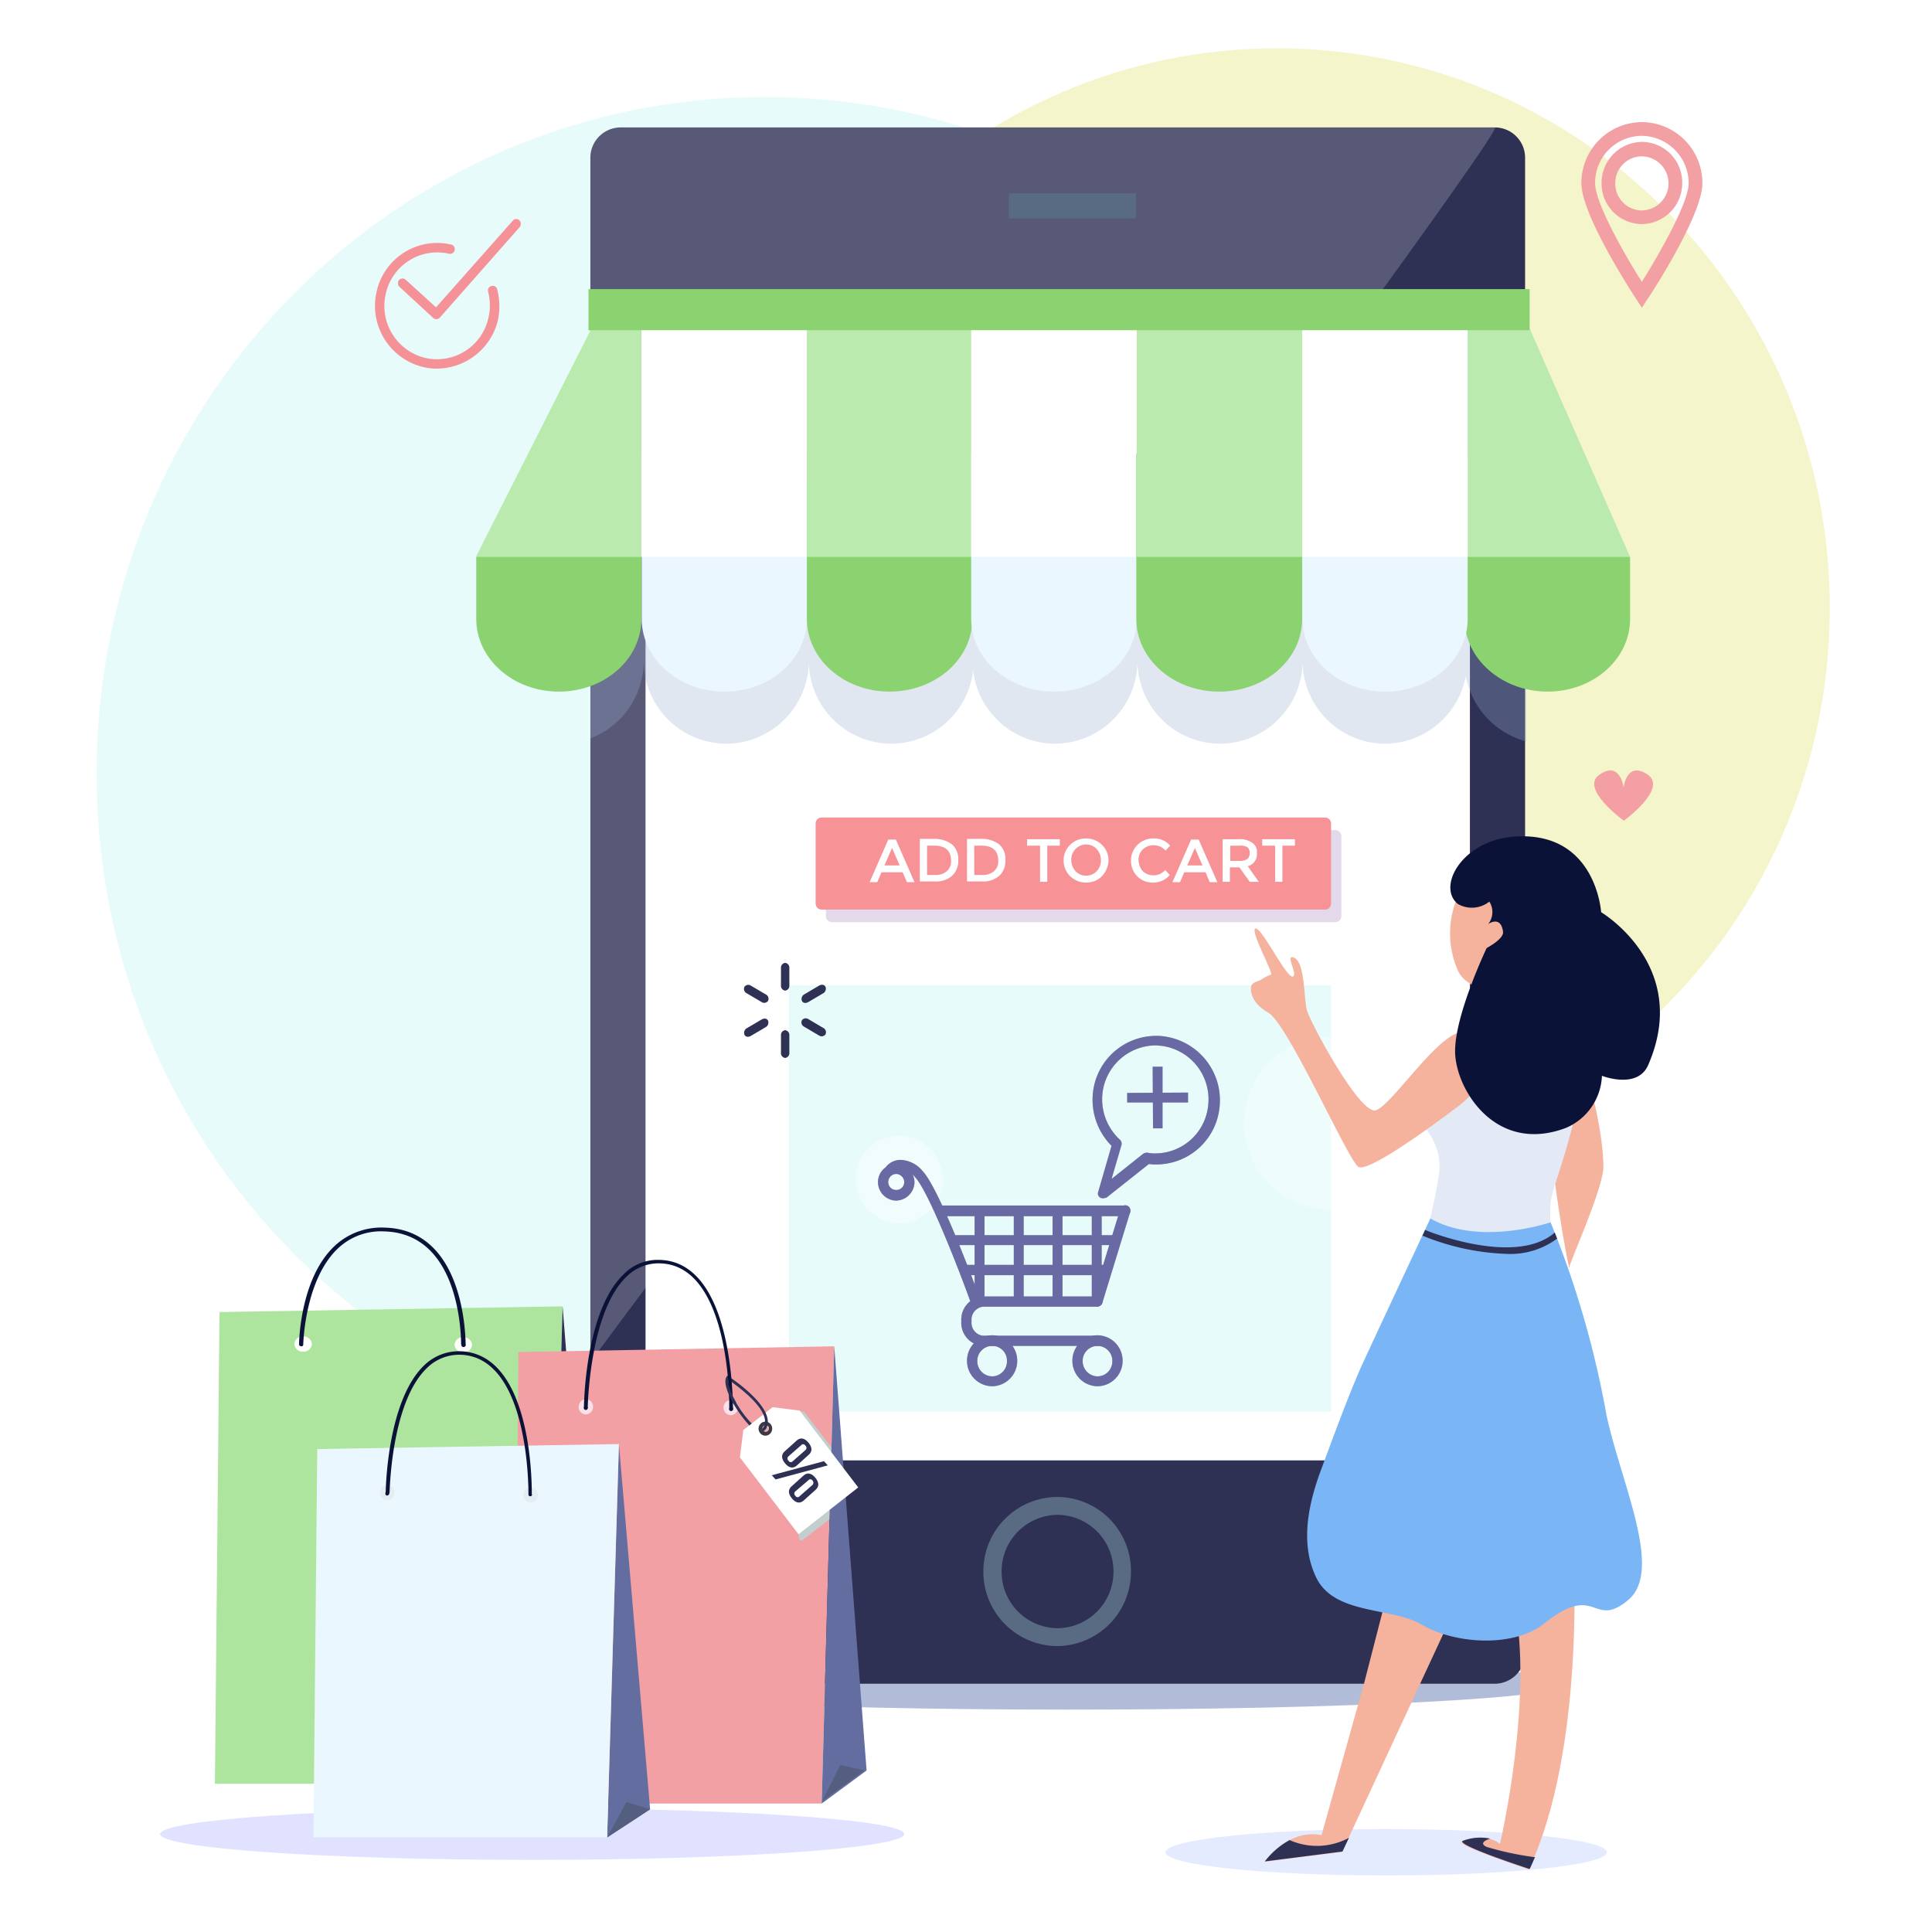 <svg xmlns="http://www.w3.org/2000/svg" xmlns:xlink="http://www.w3.org/1999/xlink" width="200" height="200" viewBox="0 0 200 200">
  <rect x="0" y="0" width="200" height="200" fill="#808080" stroke="none"/>
  <defs>
    <clipPath id="clip-Custom_Size_2">
      <rect width="200" height="200"/>
    </clipPath>
  </defs>
  <g id="Custom_Size_2" data-name="Custom Size – 2" clip-path="url(#clip-Custom_Size_2)">
    <rect width="200" height="200" fill="#fff"/>
    <g id="Group_642" data-name="Group 642" transform="translate(137 144.7)">
      <path id="Path_621" data-name="Path 621" d="M-621.558-2205.67c0,32.017-25.637,57.93-57.221,57.93-31.623,0-57.221-25.952-57.221-57.93,0-32.017,25.637-57.93,57.221-57.93S-621.558-2237.648-621.558-2205.67Z" transform="translate(673.979 2123.9)" fill="#efefa8" opacity="0.6"/>
      <path id="Path_622" data-name="Path 622" d="M-762.614-2180.74c0,38.712-30.993,70.059-69.193,70.059-38.239,0-69.193-31.387-69.193-70.059,0-38.712,30.993-70.059,69.193-70.059S-762.614-2219.452-762.614-2180.74Z" transform="translate(774 2116.141)" fill="#9deded" opacity="0.24"/>
      <path id="Path_623" data-name="Path 623" d="M-807.27-1798.322c0,1.457-17.249,2.678-38.515,2.678s-38.515-1.181-38.515-2.678c0-1.457,17.249-2.678,38.515-2.678C-824.519-1800.961-807.27-1799.779-807.27-1798.322Z" transform="translate(763.877 1843.478)" fill="#cbcfff" opacity="0.6"/>
      <ellipse id="Ellipse_13" data-name="Ellipse 13" cx="22.841" cy="2.402" rx="22.841" ry="2.402" transform="translate(-16.339 44.644)" fill="#a8bcff" opacity="0.3"/>
      <path id="Path_624" data-name="Path 624" d="M-673.527-1837.822c0,1.5-23.2,2.678-51.786,2.678-28.63,0-51.786-1.221-51.786-2.678,0-1.5,23.2-2.678,51.786-2.678S-673.527-1839.319-673.527-1837.822Z" transform="translate(698.893 1867.423)" fill="#b0bcd8"/>
      <path id="Path_625" data-name="Path 625" d="M-506.768-2073.348c2.127-1.457,2.481,1.339,2.481,1.339s.315-2.8,2.481-1.339c2.127,1.457-2.442,4.765-2.442,4.765h-.039C-504.327-2068.622-508.895-2071.93-506.768-2073.348Z" transform="translate(535.364 2008.827)" fill="#f49fa4"/>
      <path id="Path_626" data-name="Path 626" d="M-674.44-2084.881a3.161,3.161,0,0,1-3.111,3.19h-90.538a3.135,3.135,0,0,1-3.111-3.19V-2239.61a3.136,3.136,0,0,1,3.111-3.19h90.538a3.136,3.136,0,0,1,3.111,3.19Z" transform="translate(695.317 2111.292)" fill="#2e3054"/>
      <path id="Path_627" data-name="Path 627" d="M-677.551-2242.9h-90.538a3.135,3.135,0,0,0-3.111,3.19v124.642C-771.24-2115.029-675.858-2242.9-677.551-2242.9Z" transform="translate(695.317 2111.352)" fill="#fff" opacity="0.2"/>
      <path id="Path_628" data-name="Path 628" d="M-671.361-2080.72a2.581,2.581,0,0,1-2.757,2.4h-79.826a2.581,2.581,0,0,1-2.757-2.4V-2196.7a2.581,2.581,0,0,1,2.757-2.4h79.826a2.581,2.581,0,0,1,2.757,2.4Z" transform="translate(686.527 2084.801)" fill="#fff"/>
      <rect id="Rectangle_20" data-name="Rectangle 20" width="56.118" height="44.146" transform="translate(-55.326 -42.704)" fill="#9deded" opacity="0.24"/>
      <ellipse id="Ellipse_14" data-name="Ellipse 14" cx="8.821" cy="8.94" rx="8.821" ry="8.94" transform="translate(-8.187 -37.387)" fill="#fff" opacity="0.3"/>
      <path id="Path_629" data-name="Path 629" d="M-692.421-1973.271a4.5,4.5,0,0,1-4.49,4.529,4.521,4.521,0,0,1-4.49-4.529,4.5,4.5,0,0,1,4.49-4.529A4.521,4.521,0,0,1-692.421-1973.271Z" transform="translate(653.005 1950.652)" fill="#fff" opacity="0.4"/>
      <g id="Group_250" data-name="Group 250" transform="translate(-46.111 -37.466)">
        <g id="Group_249" data-name="Group 249">
          <g id="Group_244" data-name="Group 244" transform="translate(0 12.838)">
            <g id="Group_229" data-name="Group 229" transform="translate(8.624 14.138)">
              <path id="Path_630" data-name="Path 630" d="M-659.6-1930.381h-11.893a2.4,2.4,0,0,1-2.205-2.56,2.4,2.4,0,0,1,2.205-2.56H-659.6a.521.521,0,0,1,.512.512.557.557,0,0,1-.512.551h-11.893a1.356,1.356,0,0,0-1.142,1.5,1.356,1.356,0,0,0,1.142,1.5H-659.6a.53.53,0,0,1,.512.551A.475.475,0,0,1-659.6-1930.381Z" transform="translate(673.7 1935.5)" fill="#2a2b7c"/>
            </g>
            <g id="Group_230" data-name="Group 230" transform="translate(0.776)">
              <path id="Path_631" data-name="Path 631" d="M-684.363-1956.474a.542.542,0,0,1-.512-.354c-1.1-3.072-4.293-11.3-5.671-12.76a2.085,2.085,0,0,0-1.457-.788.87.87,0,0,0-.709.315.547.547,0,0,1-.748.039.547.547,0,0,1-.039-.748,1.944,1.944,0,0,1,1.457-.63,3.113,3.113,0,0,1,2.245,1.142c1.812,1.89,5.75,12.681,5.907,13.114a.5.5,0,0,1-.315.669Z" transform="translate(693.629 1971.4)" fill="#2a2b7c"/>
            </g>
            <g id="Group_231" data-name="Group 231" transform="translate(9.215 18.155)">
              <path id="Path_632" data-name="Path 632" d="M-669.6-1920.023a2.631,2.631,0,0,1-2.6-2.639,2.631,2.631,0,0,1,2.6-2.638,2.631,2.631,0,0,1,2.6,2.638A2.63,2.63,0,0,1-669.6-1920.023Zm0-4.174a1.547,1.547,0,0,0-1.536,1.575,1.572,1.572,0,0,0,1.536,1.575,1.547,1.547,0,0,0,1.536-1.575A1.523,1.523,0,0,0-669.6-1924.2Z" transform="translate(672.2 1925.3)" fill="#2a2b7c"/>
            </g>
            <g id="Group_232" data-name="Group 232" transform="translate(20.124 18.155)">
              <path id="Path_633" data-name="Path 633" d="M-641.9-1920.023a2.631,2.631,0,0,1-2.6-2.639,2.631,2.631,0,0,1,2.6-2.638,2.631,2.631,0,0,1,2.6,2.638A2.63,2.63,0,0,1-641.9-1920.023Zm0-4.174a1.547,1.547,0,0,0-1.536,1.575,1.572,1.572,0,0,0,1.536,1.575,1.547,1.547,0,0,0,1.536-1.575A1.547,1.547,0,0,0-641.9-1924.2Z" transform="translate(644.5 1925.3)" fill="#2a2b7c"/>
            </g>
            <g id="Group_233" data-name="Group 233" transform="translate(6.143 4.726)">
              <path id="Path_634" data-name="Path 634" d="M-660.546-1958.3h-18.942a.531.531,0,0,1-.512-.551.531.531,0,0,1,.512-.551h18.942a.531.531,0,0,1,.512.551A.507.507,0,0,1-660.546-1958.3Z" transform="translate(680 1959.4)" fill="#2a2b7c"/>
            </g>
            <g id="Group_234" data-name="Group 234" transform="translate(22.191 4.705)">
              <path id="Path_635" data-name="Path 635" d="M-638.719-1949a.237.237,0,0,1-.158-.039.548.548,0,0,1-.354-.67l2.875-9.373a.548.548,0,0,1,.669-.354.548.548,0,0,1,.354.669l-2.875,9.373A.5.5,0,0,1-638.719-1949Z" transform="translate(639.252 1959.452)" fill="#2a2b7c"/>
            </g>
            <g id="Group_239" data-name="Group 239" transform="translate(10.003 4.805)">
              <g id="Group_235" data-name="Group 235">
                <path id="Path_636" data-name="Path 636" d="M-669.688-1949a.53.53,0,0,1-.512-.551v-9.1a.557.557,0,0,1,.512-.551.53.53,0,0,1,.512.551v9.1A.53.53,0,0,1-669.688-1949Z" transform="translate(670.2 1959.2)" fill="#2a2b7c"/>
              </g>
              <g id="Group_236" data-name="Group 236" transform="translate(4.056)">
                <path id="Path_637" data-name="Path 637" d="M-659.388-1949a.53.53,0,0,1-.512-.551v-9.1a.557.557,0,0,1,.512-.551.53.53,0,0,1,.512.551v9.1A.53.53,0,0,1-659.388-1949Z" transform="translate(659.9 1959.2)" fill="#2a2b7c"/>
              </g>
              <g id="Group_237" data-name="Group 237" transform="translate(8.073)">
                <path id="Path_638" data-name="Path 638" d="M-649.188-1949a.53.53,0,0,1-.512-.551v-9.1a.557.557,0,0,1,.512-.551.53.53,0,0,1,.512.551v9.1A.487.487,0,0,1-649.188-1949Z" transform="translate(649.7 1959.2)" fill="#2a2b7c"/>
              </g>
              <g id="Group_238" data-name="Group 238" transform="translate(12.129)">
                <path id="Path_639" data-name="Path 639" d="M-638.888-1949a.53.53,0,0,1-.512-.551v-9.1a.557.557,0,0,1,.512-.551.53.53,0,0,1,.512.551v9.1A.487.487,0,0,1-638.888-1949Z" transform="translate(639.4 1959.2)" fill="#2a2b7c"/>
              </g>
            </g>
            <g id="Group_242" data-name="Group 242" transform="translate(7.443 7.797)">
              <g id="Group_240" data-name="Group 240">
                <path id="Path_640" data-name="Path 640" d="M-659.648-1950.576h-16.54a.521.521,0,0,1-.512-.512.521.521,0,0,1,.512-.512h16.54a.521.521,0,0,1,.512.512A.521.521,0,0,1-659.648-1950.576Z" transform="translate(676.7 1951.6)" fill="#2a2b7c"/>
              </g>
              <g id="Group_241" data-name="Group 241" transform="translate(1.3 3.072)">
                <path id="Path_641" data-name="Path 641" d="M-658.79-1942.737h-14.1a.521.521,0,0,1-.512-.512.557.557,0,0,1,.512-.552h14.1a.531.531,0,0,1,.512.552A.521.521,0,0,1-658.79-1942.737Z" transform="translate(673.4 1943.8)" fill="#2a2b7c"/>
              </g>
            </g>
            <g id="Group_243" data-name="Group 243" transform="translate(0 0.433)">
              <path id="Path_642" data-name="Path 642" d="M-693.71-1966.519a1.917,1.917,0,0,1-1.89-1.89,1.866,1.866,0,0,1,1.89-1.89,1.917,1.917,0,0,1,1.89,1.89A1.944,1.944,0,0,1-693.71-1966.519Zm0-2.757a.832.832,0,0,0-.827.827.808.808,0,0,0,.827.827.808.808,0,0,0,.827-.827A.859.859,0,0,0-693.71-1969.276Z" transform="translate(695.6 1970.3)" fill="#2a2b7c"/>
            </g>
          </g>
          <g id="Group_245" data-name="Group 245" transform="translate(22.218)">
            <path id="Path_643" data-name="Path 643" d="M-638.126-1987.184a.569.569,0,0,1-.276-.079.488.488,0,0,1-.2-.591l1.378-4.765a6.771,6.771,0,0,1-1.93-5.435,6.579,6.579,0,0,1,6.537-5.947,4.276,4.276,0,0,1,.709.039,6.669,6.669,0,0,1,5.868,7.325,6.579,6.579,0,0,1-6.537,5.947,4.3,4.3,0,0,1-.709-.039h-.079l-4.371,3.465A1.732,1.732,0,0,1-638.126-1987.184Zm5.474-15.831a5.58,5.58,0,0,0-5.513,5,5.686,5.686,0,0,0,1.812,4.765.559.559,0,0,1,.158.551l-1.024,3.505,3.269-2.6a.76.76,0,0,1,.394-.118c.079,0,.2.039.276.039a2.978,2.978,0,0,0,.591.039,5.514,5.514,0,0,0,5.474-5,5.578,5.578,0,0,0-4.923-6.144C-632.258-2002.976-632.455-2003.016-632.652-2003.016Z" transform="translate(639.182 2004)" fill="#2a2b7c"/>
          </g>
          <g id="Group_248" data-name="Group 248" transform="translate(25.795 3.19)">
            <g id="Group_246" data-name="Group 246" transform="translate(2.639)">
              <path id="Path_644" data-name="Path 644" d="M-623.4-1995.9l.039,6.38h.984v-6.38Z" transform="translate(623.4 1995.9)" fill="#2a2b7c"/>
            </g>
            <g id="Group_247" data-name="Group 247" transform="translate(0 2.678)">
              <path id="Path_645" data-name="Path 645" d="M-623.8-1989.1l-6.3.039v.985h6.3Z" transform="translate(630.1 1989.1)" fill="#2a2b7c"/>
            </g>
          </g>
        </g>
      </g>
      <path id="Path_646" data-name="Path 646" d="M-835.323-1883.477H-869.9l.473-48.833,35.522-.591Z" transform="translate(755.148 1923.434)" fill="#ade59e"/>
      <path id="Path_647" data-name="Path 647" d="M-780.682-1932.9l3.623,45.84-5.041,3.584Z" transform="translate(701.924 1923.434)" fill="#2e3054"/>
      <path id="Path_648" data-name="Path 648" d="M-805.089-1924.012a.847.847,0,0,1-.906.788.847.847,0,0,1-.906-.788.847.847,0,0,1,.906-.788A.872.872,0,0,1-805.089-1924.012Z" transform="translate(716.958 1918.524)" fill="#fff"/>
      <path id="Path_649" data-name="Path 649" d="M-847.188-1924.212a.847.847,0,0,1-.906.788.847.847,0,0,1-.906-.788.847.847,0,0,1,.906-.788A.872.872,0,0,1-847.188-1924.212Z" transform="translate(742.478 1918.645)" fill="#fff"/>
      <path id="Path_650" data-name="Path 650" d="M-830.551-1941.631c-.039-1.733-.512-11.775-8.388-11.972a7.077,7.077,0,0,0-4.8,1.575c-3.938,3.229-4.056,10.239-4.056,10.554a.266.266,0,0,0,.236.157.18.18,0,0,0,.2-.157c0-.079.158-7.167,3.938-10.279a6.462,6.462,0,0,1,4.45-1.457c7.443.2,7.916,9.727,7.955,11.539a.682.682,0,0,0,.039.276c0,.079.118.157.2.157a.22.22,0,0,0,.236-.2C-830.512-1941.434-830.551-1941.553-830.551-1941.631Z" transform="translate(741.751 1935.985)" fill="#0b1238"/>
      <path id="Path_651" data-name="Path 651" d="M-759.38-1875.064H-791.2l.433-46.746,32.686-.591Z" transform="translate(707.441 1917.069)" fill="#f2a0a4"/>
      <path id="Path_652" data-name="Path 652" d="M-716.65-1902.1l-2.835-3.7-2.914-.394,2.442,13.7h.276l2.835-2.205Z" transform="translate(665.735 1907.249)" fill="#c3cfce"/>
      <path id="Path_653" data-name="Path 653" d="M-709.1-1922.4l3.347,43.91-4.647,3.426Z" transform="translate(658.461 1917.069)" fill="#646da0"/>
      <path id="Path_654" data-name="Path 654" d="M-734.7-1907.512a.783.783,0,0,1-.748.788.757.757,0,0,1-.748-.788.783.783,0,0,1,.748-.788A.783.783,0,0,1-734.7-1907.512Z" transform="translate(674.1 1908.522)" fill="#f9e0e9"/>
      <path id="Path_655" data-name="Path 655" d="M-772.8-1907.712a.783.783,0,0,1-.748.788.757.757,0,0,1-.748-.788.783.783,0,0,1,.748-.788A.783.783,0,0,1-772.8-1907.712Z" transform="translate(697.196 1908.643)" fill="#f9e0e9"/>
      <g id="Group_251" data-name="Group 251" transform="translate(-60.406 0.97)">
        <path id="Path_656" data-name="Path 656" d="M-726.315-1901.95a.468.468,0,0,0-.079.709.468.468,0,0,0,.709.079.468.468,0,0,0,.079-.709A.537.537,0,0,0-726.315-1901.95Zm.512.827a.327.327,0,0,1-.473-.079.327.327,0,0,1,.079-.473.327.327,0,0,1,.473.079A.327.327,0,0,1-725.8-1901.123Z" transform="translate(728.639 1903.761)" fill="#c3cfce"/>
        <path id="Path_657" data-name="Path 657" d="M-728.513-1906.4l-3.032,2.363-.354,2.835,6.065,7.955,6.183-4.844-6.065-7.955Zm-.512,2.481a.327.327,0,0,1-.473-.078.327.327,0,0,1,.079-.473.327.327,0,0,1,.473.079A.364.364,0,0,1-729.025-1903.919Z" transform="translate(731.9 1906.4)" fill="#fff"/>
        <path id="Path_658" data-name="Path 658" d="M-726.716-1902.434a.74.74,0,0,0-.118,1.024.693.693,0,0,0,.985.118.74.74,0,0,0,.118-1.024A.688.688,0,0,0-726.716-1902.434Zm.669.827a.327.327,0,0,1-.473-.079.327.327,0,0,1,.079-.473.327.327,0,0,1,.473.079A.364.364,0,0,1-726.046-1901.607Z" transform="translate(728.921 1904.088)" fill="#3d3942"/>
      </g>
      <path id="Path_659" data-name="Path 659" d="M-735.389-1914.621l-.118-.079-.079.118c-.394.591.276,2.008.591,2.56a11.919,11.919,0,0,0,1.772,2.481l.236-.2a10.236,10.236,0,0,1-1.733-2.4,4.014,4.014,0,0,1-.669-2.127c.788.551,4.371,3.072,3.7,4.765-.079.158-.118.236-.2.276a.236.236,0,0,0,.039.157v.158a.742.742,0,0,0,.433-.473C-730.584-1911.471-735.192-1914.5-735.389-1914.621Z" transform="translate(673.801 1912.401)" fill="#2e3054"/>
      <g id="Group_252" data-name="Group 252" transform="translate(-76.553 -14.278)">
        <path id="Path_660" data-name="Path 660" d="M-757.463-1929.635h-.394v-.748c0-.315-.039-.709-.039-1.182-.2-3.9-1.339-13-7.089-13.193a4.691,4.691,0,0,0-3.544,1.418c-3.82,3.7-3.977,13.508-3.977,13.587h-.394c0-.394.118-10.042,4.1-13.862a4.928,4.928,0,0,1,3.82-1.5c6.065.236,7.207,9.57,7.443,13.547.039.473.039.867.039,1.221C-757.463-1929.911-757.463-1929.635-757.463-1929.635Z" transform="translate(772.9 1945.12)" fill="#0b1238"/>
      </g>
      <g id="Group_253" data-name="Group 253" transform="translate(-57.098 4.215)">
        <path id="Path_661" data-name="Path 661" d="M-720.94-1897.939c.394-.354.827-.276,1.221.2s.433.906.039,1.26l-1.221,1.1c-.394.354-.827.275-1.221-.2s-.433-.906-.039-1.26Zm-.827,1.615a.3.3,0,0,0,0,.473.258.258,0,0,0,.433.039l1.3-1.142a.3.3,0,0,0,0-.473.258.258,0,0,0-.433-.039Zm3.662.512.394.433-5.4,1.457-.394-.433Zm-2.127,1.5c.394-.354.827-.276,1.221.2s.433.906.039,1.26l-1.221,1.1c-.394.354-.827.276-1.221-.2s-.433-.906-.039-1.26Zm-.827,1.615a.3.3,0,0,0,0,.473.258.258,0,0,0,.433.039l1.3-1.142a.324.324,0,0,0,.039-.472.258.258,0,0,0-.433-.039Z" transform="translate(723.5 1898.159)" fill="#2e3054"/>
      </g>
      <path id="Path_662" data-name="Path 662" d="M-734.412-1910.625a5.949,5.949,0,0,1-.63-1.575c-.118,0-.079.433-.158.512.158.433.433,1.063.551,1.3.039.079.079.118.118.2a1.041,1.041,0,0,0,.236-.2A.666.666,0,0,1-734.412-1910.625Z" transform="translate(673.494 1910.886)" fill="#2e3054"/>
      <path id="Path_663" data-name="Path 663" d="M-772.506-1906.5a.186.186,0,0,1-.2.2.186.186,0,0,1-.2-.2.186.186,0,0,1,.2-.2A.186.186,0,0,1-772.506-1906.5Z" transform="translate(696.347 1907.552)" fill="#0b1238"/>
      <path id="Path_664" data-name="Path 664" d="M-734.306-1906.2a.186.186,0,0,1-.2.2.186.186,0,0,1-.2-.2.186.186,0,0,1,.2-.2A.186.186,0,0,1-734.306-1906.2Z" transform="translate(673.191 1907.37)" fill="#0b1238"/>
      <path id="Path_665" data-name="Path 665" d="M-710.2-1808.659l1.851-3.741,2.481.591Z" transform="translate(658.34 1850.389)" fill="#545e7f"/>
      <path id="Path_666" data-name="Path 666" d="M-765.579-1896.7l3.229,37.806-4.45,2.914Z" transform="translate(692.65 1901.49)" fill="#646da0"/>
      <path id="Path_667" data-name="Path 667" d="M-813.6-1855.98H-844l.394-40.208,31.229-.512Z" transform="translate(739.447 1901.49)" fill="#ebf7ff"/>
      <path id="Path_668" data-name="Path 668" d="M-787.3-1884.512a.783.783,0,0,1-.748.788.783.783,0,0,1-.748-.788.783.783,0,0,1,.748-.788A.783.783,0,0,1-787.3-1884.512Z" transform="translate(705.986 1894.58)" fill="#e4edf1"/>
      <path id="Path_669" data-name="Path 669" d="M-825-1885.112a.783.783,0,0,1-.748.788.757.757,0,0,1-.748-.788.783.783,0,0,1,.748-.788A.782.782,0,0,1-825-1885.112Z" transform="translate(728.839 1894.943)" fill="#e4edf1"/>
      <path id="Path_670" data-name="Path 670" d="M-766.8-1798.938l2.008-3.662,2.442.748Z" transform="translate(692.65 1844.448)" fill="#545e7f"/>
      <path id="Path_671" data-name="Path 671" d="M-809.938-1906.257v-.157c0-1.89-.236-14.414-7.364-14.689a5.162,5.162,0,0,0-3.82,1.5c-3.505,3.426-3.9,11.46-3.938,13,0,.039-.039.2-.039.236a.186.186,0,0,0,.2.2.262.262,0,0,0,.2-.158.393.393,0,0,1,.039-.158c.039-1.26.394-9.491,3.82-12.838a4.749,4.749,0,0,1,3.544-1.418c6.774.236,7.01,12.8,7.01,14.335v.157c.039.118.079.157.2.157a.261.261,0,0,0,.2-.157C-809.938-1906.217-809.938-1906.257-809.938-1906.257Z" transform="translate(727.99 1916.284)" fill="#0b1238"/>
      <g id="Group_274" data-name="Group 274" transform="translate(-46.111 -37.466)" opacity="0.3">
        <g id="Group_269" data-name="Group 269" transform="translate(0 12.838)">
          <g id="Group_254" data-name="Group 254" transform="translate(8.624 14.138)">
            <path id="Path_672" data-name="Path 672" d="M-659.6-1930.381h-11.893a2.4,2.4,0,0,1-2.205-2.56,2.4,2.4,0,0,1,2.205-2.56H-659.6a.521.521,0,0,1,.512.512.557.557,0,0,1-.512.551h-11.893a1.356,1.356,0,0,0-1.142,1.5,1.356,1.356,0,0,0,1.142,1.5H-659.6a.53.53,0,0,1,.512.551A.475.475,0,0,1-659.6-1930.381Z" transform="translate(673.7 1935.5)" fill="#fff"/>
          </g>
          <g id="Group_255" data-name="Group 255" transform="translate(0.776)">
            <path id="Path_673" data-name="Path 673" d="M-684.363-1956.474a.542.542,0,0,1-.512-.354c-1.1-3.072-4.293-11.3-5.671-12.76a2.085,2.085,0,0,0-1.457-.788.87.87,0,0,0-.709.315.547.547,0,0,1-.748.039.547.547,0,0,1-.039-.748,1.944,1.944,0,0,1,1.457-.63,3.113,3.113,0,0,1,2.245,1.142c1.812,1.89,5.75,12.681,5.907,13.114a.5.5,0,0,1-.315.669Z" transform="translate(693.629 1971.4)" fill="#fff"/>
          </g>
          <g id="Group_256" data-name="Group 256" transform="translate(9.215 18.155)">
            <path id="Path_674" data-name="Path 674" d="M-669.6-1920.023a2.631,2.631,0,0,1-2.6-2.639,2.631,2.631,0,0,1,2.6-2.638,2.631,2.631,0,0,1,2.6,2.638A2.63,2.63,0,0,1-669.6-1920.023Zm0-4.174a1.547,1.547,0,0,0-1.536,1.575,1.572,1.572,0,0,0,1.536,1.575,1.547,1.547,0,0,0,1.536-1.575A1.523,1.523,0,0,0-669.6-1924.2Z" transform="translate(672.2 1925.3)" fill="#fff"/>
          </g>
          <g id="Group_257" data-name="Group 257" transform="translate(20.124 18.155)">
            <path id="Path_675" data-name="Path 675" d="M-641.9-1920.023a2.631,2.631,0,0,1-2.6-2.639,2.631,2.631,0,0,1,2.6-2.638,2.631,2.631,0,0,1,2.6,2.638A2.63,2.63,0,0,1-641.9-1920.023Zm0-4.174a1.547,1.547,0,0,0-1.536,1.575,1.572,1.572,0,0,0,1.536,1.575,1.547,1.547,0,0,0,1.536-1.575A1.547,1.547,0,0,0-641.9-1924.2Z" transform="translate(644.5 1925.3)" fill="#fff"/>
          </g>
          <g id="Group_258" data-name="Group 258" transform="translate(6.143 4.726)">
            <path id="Path_676" data-name="Path 676" d="M-660.546-1958.3h-18.942a.531.531,0,0,1-.512-.551.531.531,0,0,1,.512-.551h18.942a.531.531,0,0,1,.512.551A.507.507,0,0,1-660.546-1958.3Z" transform="translate(680 1959.4)" fill="#fff"/>
          </g>
          <g id="Group_259" data-name="Group 259" transform="translate(22.191 4.705)">
            <path id="Path_677" data-name="Path 677" d="M-638.719-1949a.237.237,0,0,1-.158-.039.548.548,0,0,1-.354-.67l2.875-9.373a.548.548,0,0,1,.669-.354.548.548,0,0,1,.354.669l-2.875,9.373A.5.5,0,0,1-638.719-1949Z" transform="translate(639.252 1959.452)" fill="#fff"/>
          </g>
          <g id="Group_264" data-name="Group 264" transform="translate(10.003 4.805)">
            <g id="Group_260" data-name="Group 260">
              <path id="Path_678" data-name="Path 678" d="M-669.688-1949a.53.53,0,0,1-.512-.551v-9.1a.557.557,0,0,1,.512-.551.53.53,0,0,1,.512.551v9.1A.53.53,0,0,1-669.688-1949Z" transform="translate(670.2 1959.2)" fill="#fff"/>
            </g>
            <g id="Group_261" data-name="Group 261" transform="translate(4.056)">
              <path id="Path_679" data-name="Path 679" d="M-659.388-1949a.53.53,0,0,1-.512-.551v-9.1a.557.557,0,0,1,.512-.551.53.53,0,0,1,.512.551v9.1A.53.53,0,0,1-659.388-1949Z" transform="translate(659.9 1959.2)" fill="#fff"/>
            </g>
            <g id="Group_262" data-name="Group 262" transform="translate(8.073)">
              <path id="Path_680" data-name="Path 680" d="M-649.188-1949a.53.53,0,0,1-.512-.551v-9.1a.557.557,0,0,1,.512-.551.53.53,0,0,1,.512.551v9.1A.487.487,0,0,1-649.188-1949Z" transform="translate(649.7 1959.2)" fill="#fff"/>
            </g>
            <g id="Group_263" data-name="Group 263" transform="translate(12.129)">
              <path id="Path_681" data-name="Path 681" d="M-638.888-1949a.53.53,0,0,1-.512-.551v-9.1a.557.557,0,0,1,.512-.551.53.53,0,0,1,.512.551v9.1A.487.487,0,0,1-638.888-1949Z" transform="translate(639.4 1959.2)" fill="#fff"/>
            </g>
          </g>
          <g id="Group_267" data-name="Group 267" transform="translate(7.443 7.797)">
            <g id="Group_265" data-name="Group 265">
              <path id="Path_682" data-name="Path 682" d="M-659.648-1950.576h-16.54a.521.521,0,0,1-.512-.512.521.521,0,0,1,.512-.512h16.54a.521.521,0,0,1,.512.512A.521.521,0,0,1-659.648-1950.576Z" transform="translate(676.7 1951.6)" fill="#fff"/>
            </g>
            <g id="Group_266" data-name="Group 266" transform="translate(1.3 3.072)">
              <path id="Path_683" data-name="Path 683" d="M-658.79-1942.737h-14.1a.521.521,0,0,1-.512-.512.557.557,0,0,1,.512-.552h14.1a.531.531,0,0,1,.512.552A.521.521,0,0,1-658.79-1942.737Z" transform="translate(673.4 1943.8)" fill="#fff"/>
            </g>
          </g>
          <g id="Group_268" data-name="Group 268" transform="translate(0 0.433)">
            <path id="Path_684" data-name="Path 684" d="M-693.71-1966.519a1.917,1.917,0,0,1-1.89-1.89,1.866,1.866,0,0,1,1.89-1.89,1.917,1.917,0,0,1,1.89,1.89A1.944,1.944,0,0,1-693.71-1966.519Zm0-2.757a.832.832,0,0,0-.827.827.808.808,0,0,0,.827.827.808.808,0,0,0,.827-.827A.859.859,0,0,0-693.71-1969.276Z" transform="translate(695.6 1970.3)" fill="#fff"/>
          </g>
        </g>
        <g id="Group_270" data-name="Group 270" transform="translate(22.218)">
          <path id="Path_685" data-name="Path 685" d="M-638.126-1987.184a.569.569,0,0,1-.276-.079.488.488,0,0,1-.2-.591l1.378-4.765a6.771,6.771,0,0,1-1.93-5.435,6.579,6.579,0,0,1,6.537-5.947,4.276,4.276,0,0,1,.709.039,6.669,6.669,0,0,1,5.868,7.325,6.579,6.579,0,0,1-6.537,5.947,4.3,4.3,0,0,1-.709-.039h-.079l-4.371,3.465A1.732,1.732,0,0,1-638.126-1987.184Zm5.474-15.831a5.58,5.58,0,0,0-5.513,5,5.686,5.686,0,0,0,1.812,4.765.559.559,0,0,1,.158.551l-1.024,3.505,3.269-2.6a.76.76,0,0,1,.394-.118c.079,0,.2.039.276.039a2.978,2.978,0,0,0,.591.039,5.514,5.514,0,0,0,5.474-5,5.578,5.578,0,0,0-4.923-6.144C-632.258-2002.976-632.455-2003.016-632.652-2003.016Z" transform="translate(639.182 2004)" fill="#fff"/>
        </g>
        <g id="Group_273" data-name="Group 273" transform="translate(25.795 3.19)">
          <g id="Group_271" data-name="Group 271" transform="translate(2.639)">
            <path id="Path_686" data-name="Path 686" d="M-623.4-1995.9l.039,6.38h.984v-6.38Z" transform="translate(623.4 1995.9)" fill="#fff"/>
          </g>
          <g id="Group_272" data-name="Group 272" transform="translate(0 2.678)">
            <path id="Path_687" data-name="Path 687" d="M-623.8-1989.1l-6.3.039v.985h6.3Z" transform="translate(630.1 1989.1)" fill="#fff"/>
          </g>
        </g>
      </g>
      <path id="Path_688" data-name="Path 688" d="M-652.62-1875.081a7.689,7.689,0,0,1-7.64,7.719,7.689,7.689,0,0,1-7.64-7.719,7.69,7.69,0,0,1,7.64-7.719A7.664,7.664,0,0,1-652.62-1875.081Z" transform="translate(632.698 1893.064)" fill="#596a83"/>
      <path id="Path_689" data-name="Path 689" d="M-651.522-1872.232a5.841,5.841,0,0,1-5.789,5.868,5.841,5.841,0,0,1-5.789-5.868,5.841,5.841,0,0,1,5.789-5.868A5.841,5.841,0,0,1-651.522-1872.232Z" transform="translate(629.788 1890.215)" fill="#2e3054"/>
      <path id="Path_690" data-name="Path 690" d="M-517.552-2009.4s3.544,9.018,3.7,15.595c.039,2.245-3.544,10.042-3.544,10.515S-522.4-2008.14-517.552-2009.4Z" transform="translate(542.84 1969.807)" fill="#f5b29c"/>
      <path id="Path_691" data-name="Path 691" d="M-535.955-2028.749a14.662,14.662,0,0,1-.945,6.025s2.8,1.654,5.12-.276l-.63-6.3Z" transform="translate(553.287 1981.87)" fill="#f5b29c"/>
      <path id="Path_692" data-name="Path 692" d="M-655.938-2049.2a.622.622,0,0,1-.63.63h-52.1a.622.622,0,0,1-.63-.63v-8.27a.622.622,0,0,1,.63-.63h52.1a.622.622,0,0,1,.63.63Z" transform="translate(657.794 1999.329)" fill="#e4d9eb"/>
      <path id="Path_693" data-name="Path 693" d="M-658.638-2052.5a.622.622,0,0,1-.63.63h-52.1a.622.622,0,0,1-.63-.63v-8.27a.622.622,0,0,1,.63-.63h52.1a.622.622,0,0,1,.63.63Z" transform="translate(659.431 2001.329)" fill="#f79297"/>
      <path id="Path_694" data-name="Path 694" d="M-674.44-2147.792l-6.1-4.371v-.237h-85.142l-5.513,3.978v23.668a8.6,8.6,0,0,0,5.513-8.073,8.58,8.58,0,0,0,8.546,8.624,8.58,8.58,0,0,0,8.546-8.624,8.58,8.58,0,0,0,8.546,8.624,8.558,8.558,0,0,0,8.467-7.6,8.558,8.558,0,0,0,8.467,7.6,8.58,8.58,0,0,0,8.546-8.624,8.58,8.58,0,0,0,8.546,8.624,8.58,8.58,0,0,0,8.546-8.624,8.572,8.572,0,0,0,8.506,8.624,8.572,8.572,0,0,0,8.388-7.01,8.626,8.626,0,0,0,6.262,6.774v-23.353Z" transform="translate(695.317 2056.492)" fill="#99add1" opacity="0.3"/>
      <path id="Path_695" data-name="Path 695" d="M-784.109-2157v17.092c0,4.174-3.82,7.522-8.546,7.522s-8.546-3.387-8.546-7.522v-6.419Z" transform="translate(713.503 2059.281)" fill="#8bd371"/>
      <path id="Path_696" data-name="Path 696" d="M-784.169-2166.574H-801.3l12.051-23.826h5.08Z" transform="translate(713.563 2079.527)" fill="#baeaad"/>
      <path id="Path_697" data-name="Path 697" d="M-740.609-2157v17.092c0,4.174-3.82,7.522-8.546,7.522s-8.546-3.387-8.546-7.522V-2157Z" transform="translate(687.133 2059.281)" fill="#ebf7ff"/>
      <rect id="Rectangle_21" data-name="Rectangle 21" width="17.131" height="23.826" transform="translate(-70.606 -110.873)" fill="#fff"/>
      <path id="Path_698" data-name="Path 698" d="M-697.169-2157v17.092c0,4.174-3.82,7.522-8.585,7.522-4.726,0-8.546-3.387-8.546-7.522V-2157Z" transform="translate(660.825 2059.281)" fill="#8bd371"/>
      <rect id="Rectangle_22" data-name="Rectangle 22" width="17.131" height="23.826" transform="translate(-53.475 -110.873)" fill="#baeaad"/>
      <path id="Path_699" data-name="Path 699" d="M-653.969-2157v17.092c0,4.174-3.82,7.522-8.546,7.522s-8.585-3.387-8.585-7.522V-2157Z" transform="translate(634.638 2059.281)" fill="#ebf7ff"/>
      <rect id="Rectangle_23" data-name="Rectangle 23" width="17.131" height="23.826" transform="translate(-36.462 -110.873)" fill="#fff"/>
      <path id="Path_700" data-name="Path 700" d="M-610.53-2157v17.092c0,4.174-3.82,7.522-8.585,7.522s-8.585-3.387-8.585-7.522V-2157Z" transform="translate(608.329 2059.281)" fill="#8bd371"/>
      <rect id="Rectangle_24" data-name="Rectangle 24" width="17.131" height="23.826" transform="translate(-19.331 -110.873)" fill="#baeaad"/>
      <path id="Path_701" data-name="Path 701" d="M-524.269-2146.327v6.419c0,4.175-3.82,7.522-8.546,7.522s-8.585-3.387-8.585-7.522V-2157Z" transform="translate(556.015 2059.28)" fill="#8bd371"/>
      <path id="Path_702" data-name="Path 702" d="M-524.269-2166.574H-541.4V-2190.4h6.655Z" transform="translate(556.015 2079.527)" fill="#baeaad"/>
      <path id="Path_703" data-name="Path 703" d="M-566.909-2157v17.092c0,4.174-3.82,7.522-8.546,7.522s-8.546-3.387-8.546-7.522V-2157Z" transform="translate(581.839 2059.281)" fill="#ebf7ff"/>
      <rect id="Rectangle_25" data-name="Rectangle 25" width="17.131" height="23.826" transform="translate(-2.201 -110.873)" fill="#fff"/>
      <rect id="Rectangle_26" data-name="Rectangle 26" width="97.429" height="4.253" transform="translate(-76.08 -114.772)" fill="#8bd371"/>
      <rect id="Rectangle_27" data-name="Rectangle 27" width="13.153" height="2.599" transform="translate(-32.564 -124.696)" fill="#596a83"/>
      <g id="Group_275" data-name="Group 275" transform="translate(-7.506 -58.124)">
        <path id="Path_704" data-name="Path 704" d="M-572.734-1870.79l-13.232,28.512-8.034,1.024s2.4-3.465,5.907-2.757l4.411-15.752,4.1-15.91C-579.626-1875.712-573.01-1879.611-572.734-1870.79Z" transform="translate(595.406 1947.409)" fill="#f5b29c"/>
        <path id="Path_705" data-name="Path 705" d="M-530.633-1871.312s1.3,20.439-4.608,33.041c0,0-7.64-2.481-6.931-2.914,0,0,2.363-.984,3.938.276,0,0,3.584-15.28,1.418-25.2C-539.021-1875.88-534.059-1872.729-530.633-1871.312Z" transform="translate(564.017 1945.214)" fill="#f5b29c"/>
        <path id="Path_706" data-name="Path 706" d="M-560.1-2005.067l-2.481,6.931s2.835,2.205,2.638,5.513c-.236,3.938-7.758,31.623-7.758,31.623s14.61,8.467,22.565,2.009c.394-.315,0-3.781,0-4.253-.039-3.387-.079-6.774-.118-10.2-.039-1.89-1.26-4.883-1.536-6.734-.2-1.26-1.536-5.041-1.615-6.34-.276-4.017.157-2.914,2.087-10.042.985-3.387.079-8.7-3.269-10.515A8.808,8.808,0,0,0-560.1-2005.067Z" transform="translate(579.464 2027.104)" fill="#e4e9f6"/>
        <path id="Path_707" data-name="Path 707" d="M-536.726-2040.959c-.788,3.82-6.695,2.521-7.679.079a9.431,9.431,0,0,1,.315-8.231c1.1-3.7,2.127-4.332,4.8-4.49C-539.286-2053.561-534.363-2052.261-536.726-2040.959Z" transform="translate(565.817 2054.725)" fill="#f5b29c"/>
        <path id="Path_708" data-name="Path 708" d="M-570.034-1956s-6.813,14.532-7.325,15.713c-1.418,3.308-2.678,6.774-3.938,10.161-1.339,3.544-2.284,7.719-.551,11.3,1.89,3.9,7.837,3.032,10.948,4.883,3.347,1.969,9.451,2.442,12.681-.157,5.435-4.332,4.962.669,8.664-2.4,3.662-3.072-.709-12.011-2.245-19.139a98.413,98.413,0,0,0-5.789-19.966S-564.914-1953.086-570.034-1956Z" transform="translate(588.611 1995.561)" fill="#7ab6f6"/>
        <path id="Path_709" data-name="Path 709" d="M-575.253-2021.347c-2.245-1.3-8.073,8.113-9.57,7.955-1.812-.2-6.537-9.018-6.931-10.318-.354-1.181-.2-4.923-1.3-5.474s.433,1.812-.2,1.93c-.669.118-3.269-5.238-3.859-4.962-.551.236,1.93,4.687,1.615,4.765a4.574,4.574,0,0,0-1.063.551c-.315.158-.788.236-.945.551s-.2,1.733,1.733,2.835c2.048,1.142,8.388,15.6,9.373,15.989,1.339.512,9.648-5.828,9.648-5.828S-569.582-2018.039-575.253-2021.347Z" transform="translate(597.571 2041.769)" fill="#f5b29c"/>
        <path id="Path_710" data-name="Path 710" d="M-544.381-2049.464a2.9,2.9,0,0,0,3.269-.236,2,2,0,0,1-.118,2.324s1.3-.945,1.536.788c.118.748-1.693,1.693-1.693,1.693s-3.269,6.852-3.269,10.672c0,3.859,4.135,10.712,11.46,7.955a6.123,6.123,0,0,0,3.741-5.4s3.7,1.457,4.8-1.142c4.45-10.279-4.883-15.792-4.883-15.792s-.512-8.349-8.861-7.837C-543.869-2056.12-546.586-2051.276-544.381-2049.464Z" transform="translate(565.793 2056.458)" fill="#0b1238"/>
        <path id="Path_711" data-name="Path 711" d="M-591.34-1792.964a8.175,8.175,0,0,0-2.56,2.205l8.034-1.024.669-1.418A6.972,6.972,0,0,1-591.34-1792.964Z" transform="translate(595.346 1896.874)" fill="#2e3054"/>
        <path id="Path_712" data-name="Path 712" d="M-534.489-1791.245a31.705,31.705,0,0,1-5-1.063c-.827-.394-.079-.709.354-.866a5.158,5.158,0,0,0-2.836.236c-.709.433,6.931,2.914,6.931,2.914C-534.844-1790.418-534.686-1790.811-534.489-1791.245Z" transform="translate(563.896 1896.927)" fill="#2e3054"/>
        <path id="Path_713" data-name="Path 713" d="M-552.224-1953a3.977,3.977,0,0,1-.276.591,25.173,25.173,0,0,0,8.664,1.89,8.144,8.144,0,0,0,5.277-1.575c-.079-.236-.158-.433-.236-.63C-542.694-1949.338-551.2-1952.567-552.224-1953Z" transform="translate(570.25 1993.743)" fill="#2e3054"/>
      </g>
      <g id="Group_276" data-name="Group 276" transform="translate(-46.977 -57.905)">
        <path id="Path_714" data-name="Path 714" d="M-696.579-2052.213l-.433,1.024h-.788l1.93-4.411h.788l1.93,4.411h-.788l-.433-1.024h-2.205Zm1.89-.709-.788-1.812-.788,1.812Z" transform="translate(697.8 2055.718)" fill="#fff"/>
        <path id="Path_715" data-name="Path 715" d="M-681.253-2055.209a2.023,2.023,0,0,1,.63,1.615,2.079,2.079,0,0,1-.63,1.615,2.59,2.59,0,0,1-1.89.591H-684.6v-4.411h1.5A3.042,3.042,0,0,1-681.253-2055.209Zm-.118,1.654c0-1.024-.591-1.536-1.733-1.536h-.748v3.032h.827a1.691,1.691,0,0,0,1.221-.394A1.3,1.3,0,0,0-681.371-2053.555Z" transform="translate(689.798 2055.839)" fill="#fff"/>
        <path id="Path_716" data-name="Path 716" d="M-668.853-2055.209a2.023,2.023,0,0,1,.63,1.615,2.079,2.079,0,0,1-.63,1.615,2.59,2.59,0,0,1-1.89.591H-672.2v-4.411h1.5A2.953,2.953,0,0,1-668.853-2055.209Zm-.118,1.654c0-1.024-.591-1.536-1.733-1.536h-.748v3.032h.827a1.69,1.69,0,0,0,1.221-.394A1.3,1.3,0,0,0-668.971-2053.555Z" transform="translate(682.282 2055.839)" fill="#fff"/>
        <path id="Path_717" data-name="Path 717" d="M-654.313-2055.031v3.741h-.748v-3.741H-656.4v-.669h3.387v.669Z" transform="translate(672.704 2055.779)" fill="#fff"/>
        <path id="Path_718" data-name="Path 718" d="M-642.823-2052a2.256,2.256,0,0,1-1.654.669,2.322,2.322,0,0,1-1.654-.669,2.231,2.231,0,0,1-.669-1.615,2.167,2.167,0,0,1,.669-1.615,2.255,2.255,0,0,1,1.654-.669,2.321,2.321,0,0,1,1.654.669,2.23,2.23,0,0,1,.669,1.615A2.483,2.483,0,0,1-642.823-2052Zm-.551-2.8a1.491,1.491,0,0,0-1.1-.472,1.49,1.49,0,0,0-1.1.472,1.541,1.541,0,0,0-.433,1.142,1.717,1.717,0,0,0,.433,1.142,1.49,1.49,0,0,0,1.1.472,1.492,1.492,0,0,0,1.1-.472,1.542,1.542,0,0,0,.433-1.142A1.717,1.717,0,0,0-643.374-2054.8Z" transform="translate(666.884 2055.9)" fill="#fff"/>
        <path id="Path_719" data-name="Path 719" d="M-626.816-2052.08a1.837,1.837,0,0,0,.669-.118,1.888,1.888,0,0,0,.591-.433l.473.512a2.227,2.227,0,0,1-1.693.788,2.226,2.226,0,0,1-1.654-.63,2.231,2.231,0,0,1-.669-1.615,2.256,2.256,0,0,1,.669-1.654,2.283,2.283,0,0,1,1.693-.669,2.133,2.133,0,0,1,1.693.748l-.473.512a1.894,1.894,0,0,0-.591-.433,1.7,1.7,0,0,0-.669-.118,1.548,1.548,0,0,0-1.1.433,1.4,1.4,0,0,0-.433,1.1,1.715,1.715,0,0,0,.433,1.142A1.6,1.6,0,0,0-626.816-2052.08Z" transform="translate(656.155 2055.9)" fill="#fff"/>
        <path id="Path_720" data-name="Path 720" d="M-616.979-2052.213l-.433,1.024h-.788l1.93-4.411h.788l1.93,4.411h-.788l-.433-1.024h-2.205Zm1.89-.709-.788-1.812-.788,1.812Z" transform="translate(649.548 2055.718)" fill="#fff"/>
        <path id="Path_721" data-name="Path 721" d="M-601.456-2054.282a1.274,1.274,0,0,1-.945,1.378l1.142,1.614h-.945l-1.063-1.5h-.985v1.5H-605v-4.411h1.615a2.2,2.2,0,0,1,1.418.354A1.1,1.1,0,0,1-601.456-2054.282Zm-.985.63a.775.775,0,0,0,.236-.63.691.691,0,0,0-.236-.591,1.454,1.454,0,0,0-.827-.157h-.945v1.575h.906A1.463,1.463,0,0,0-602.44-2053.652Z" transform="translate(641.546 2055.779)" fill="#fff"/>
        <path id="Path_722" data-name="Path 722" d="M-592.513-2055.031v3.741h-.748v-3.741H-594.6v-.669h3.387v.669Z" transform="translate(635.242 2055.779)" fill="#fff"/>
      </g>
      <g id="Group_280" data-name="Group 280" transform="translate(-59.987 -45.027)">
        <g id="Group_277" data-name="Group 277" transform="translate(3.834)">
          <path id="Path_723" data-name="Path 723" d="M-720.234-2003.177a.5.5,0,0,1-.433.551.5.5,0,0,1-.433-.551v-1.772a.5.5,0,0,1,.433-.551.5.5,0,0,1,.433.551Z" transform="translate(721.1 2012.471)" fill="#2e3054"/>
          <path id="Path_724" data-name="Path 724" d="M-720.234-2020.876a.5.5,0,0,1-.433.551.5.5,0,0,1-.433-.551v-1.772a.5.5,0,0,1,.433-.551.5.5,0,0,1,.433.551Z" transform="translate(721.1 2023.2)" fill="#2e3054"/>
        </g>
        <g id="Group_278" data-name="Group 278" transform="translate(0 2.279)">
          <path id="Path_725" data-name="Path 725" d="M-713.477-2007.623a.5.5,0,0,1,.236.669.485.485,0,0,1-.669.118l-1.536-.906a.5.5,0,0,1-.236-.669.485.485,0,0,1,.669-.118Z" transform="translate(721.682 2012.078)" fill="#2e3054"/>
          <path id="Path_726" data-name="Path 726" d="M-728.577-2016.423a.5.5,0,0,1,.236.67.485.485,0,0,1-.669.118l-1.536-.906a.5.5,0,0,1-.236-.67.485.485,0,0,1,.669-.118Z" transform="translate(730.835 2017.413)" fill="#2e3054"/>
        </g>
        <g id="Group_279" data-name="Group 279" transform="translate(0.007 2.268)">
          <path id="Path_727" data-name="Path 727" d="M-713.9-2017.345c.276-.158.551-.118.67.118a.546.546,0,0,1-.236.669l-1.536.906c-.276.158-.551.118-.669-.118a.546.546,0,0,1,.236-.669Z" transform="translate(721.664 2017.44)" fill="#2e3054"/>
          <path id="Path_728" data-name="Path 728" d="M-729-2008.446c.276-.157.551-.118.669.118a.546.546,0,0,1-.236.669l-1.536.906c-.276.158-.551.118-.669-.118a.546.546,0,0,1,.236-.669Z" transform="translate(730.818 2012.045)" fill="#2e3054"/>
        </g>
      </g>
      <g id="Group_284" data-name="Group 284" transform="translate(-98.177 -122.029)">
        <g id="Group_283" data-name="Group 283">
          <g id="Group_281" data-name="Group 281" transform="translate(0 2.476)">
            <path id="Path_729" data-name="Path 729" d="M-821.387-2199.429a5.8,5.8,0,0,1-1.418-.158,6.512,6.512,0,0,1-4.844-7.8,6.415,6.415,0,0,1,7.719-4.883.466.466,0,0,1,.354.591.466.466,0,0,1-.591.354,5.456,5.456,0,0,0-6.537,4.174,5.527,5.527,0,0,0,4.1,6.616,5.455,5.455,0,0,0,6.537-4.174,5.6,5.6,0,0,0-.039-2.678.466.466,0,0,1,.354-.591.466.466,0,0,1,.591.354,7.1,7.1,0,0,1,.079,3.151A6.539,6.539,0,0,1-821.387-2199.429Z" transform="translate(827.811 2212.441)" fill="#f49297"/>
          </g>
          <g id="Group_282" data-name="Group 282" transform="translate(2.372)">
            <path id="Path_730" data-name="Path 730" d="M-817.816-2208.36a.447.447,0,0,1-.315-.118l-3.5-3.229a.539.539,0,0,1-.039-.709.49.49,0,0,1,.669-.04l3.151,2.875,7.955-8.979a.453.453,0,0,1,.669-.039.538.538,0,0,1,.039.709l-8.27,9.373a.5.5,0,0,1-.354.158Z" transform="translate(821.789 2218.729)" fill="#f49297"/>
          </g>
        </g>
      </g>
      <g id="Group_285" data-name="Group 285" transform="translate(26.705 -132.06)">
        <path id="Path_731" data-name="Path 731" d="M-504.438-2224.982l-.591-.906c-.591-.906-5.671-8.742-5.671-11.972a6.3,6.3,0,0,1,6.262-6.34,6.3,6.3,0,0,1,6.262,6.34c0,3.229-5.08,11.106-5.671,11.972Zm0-17.8a4.874,4.874,0,0,0-4.844,4.883c0,2.087,3.072,7.443,4.844,10.239,1.733-2.8,4.844-8.152,4.844-10.239A4.926,4.926,0,0,0-504.438-2242.782Zm0,9.136a4.194,4.194,0,0,1-4.174-4.253,4.245,4.245,0,0,1,4.174-4.253,4.194,4.194,0,0,1,4.174,4.253A4.219,4.219,0,0,1-504.438-2233.646Zm0-7.01a2.774,2.774,0,0,0-2.757,2.8,2.773,2.773,0,0,0,2.757,2.8,2.8,2.8,0,0,0,2.757-2.8A2.8,2.8,0,0,0-504.438-2240.656Z" transform="translate(510.7 2244.2)" fill="#f2a0a4"/>
      </g>
    </g>
  </g>
</svg>
